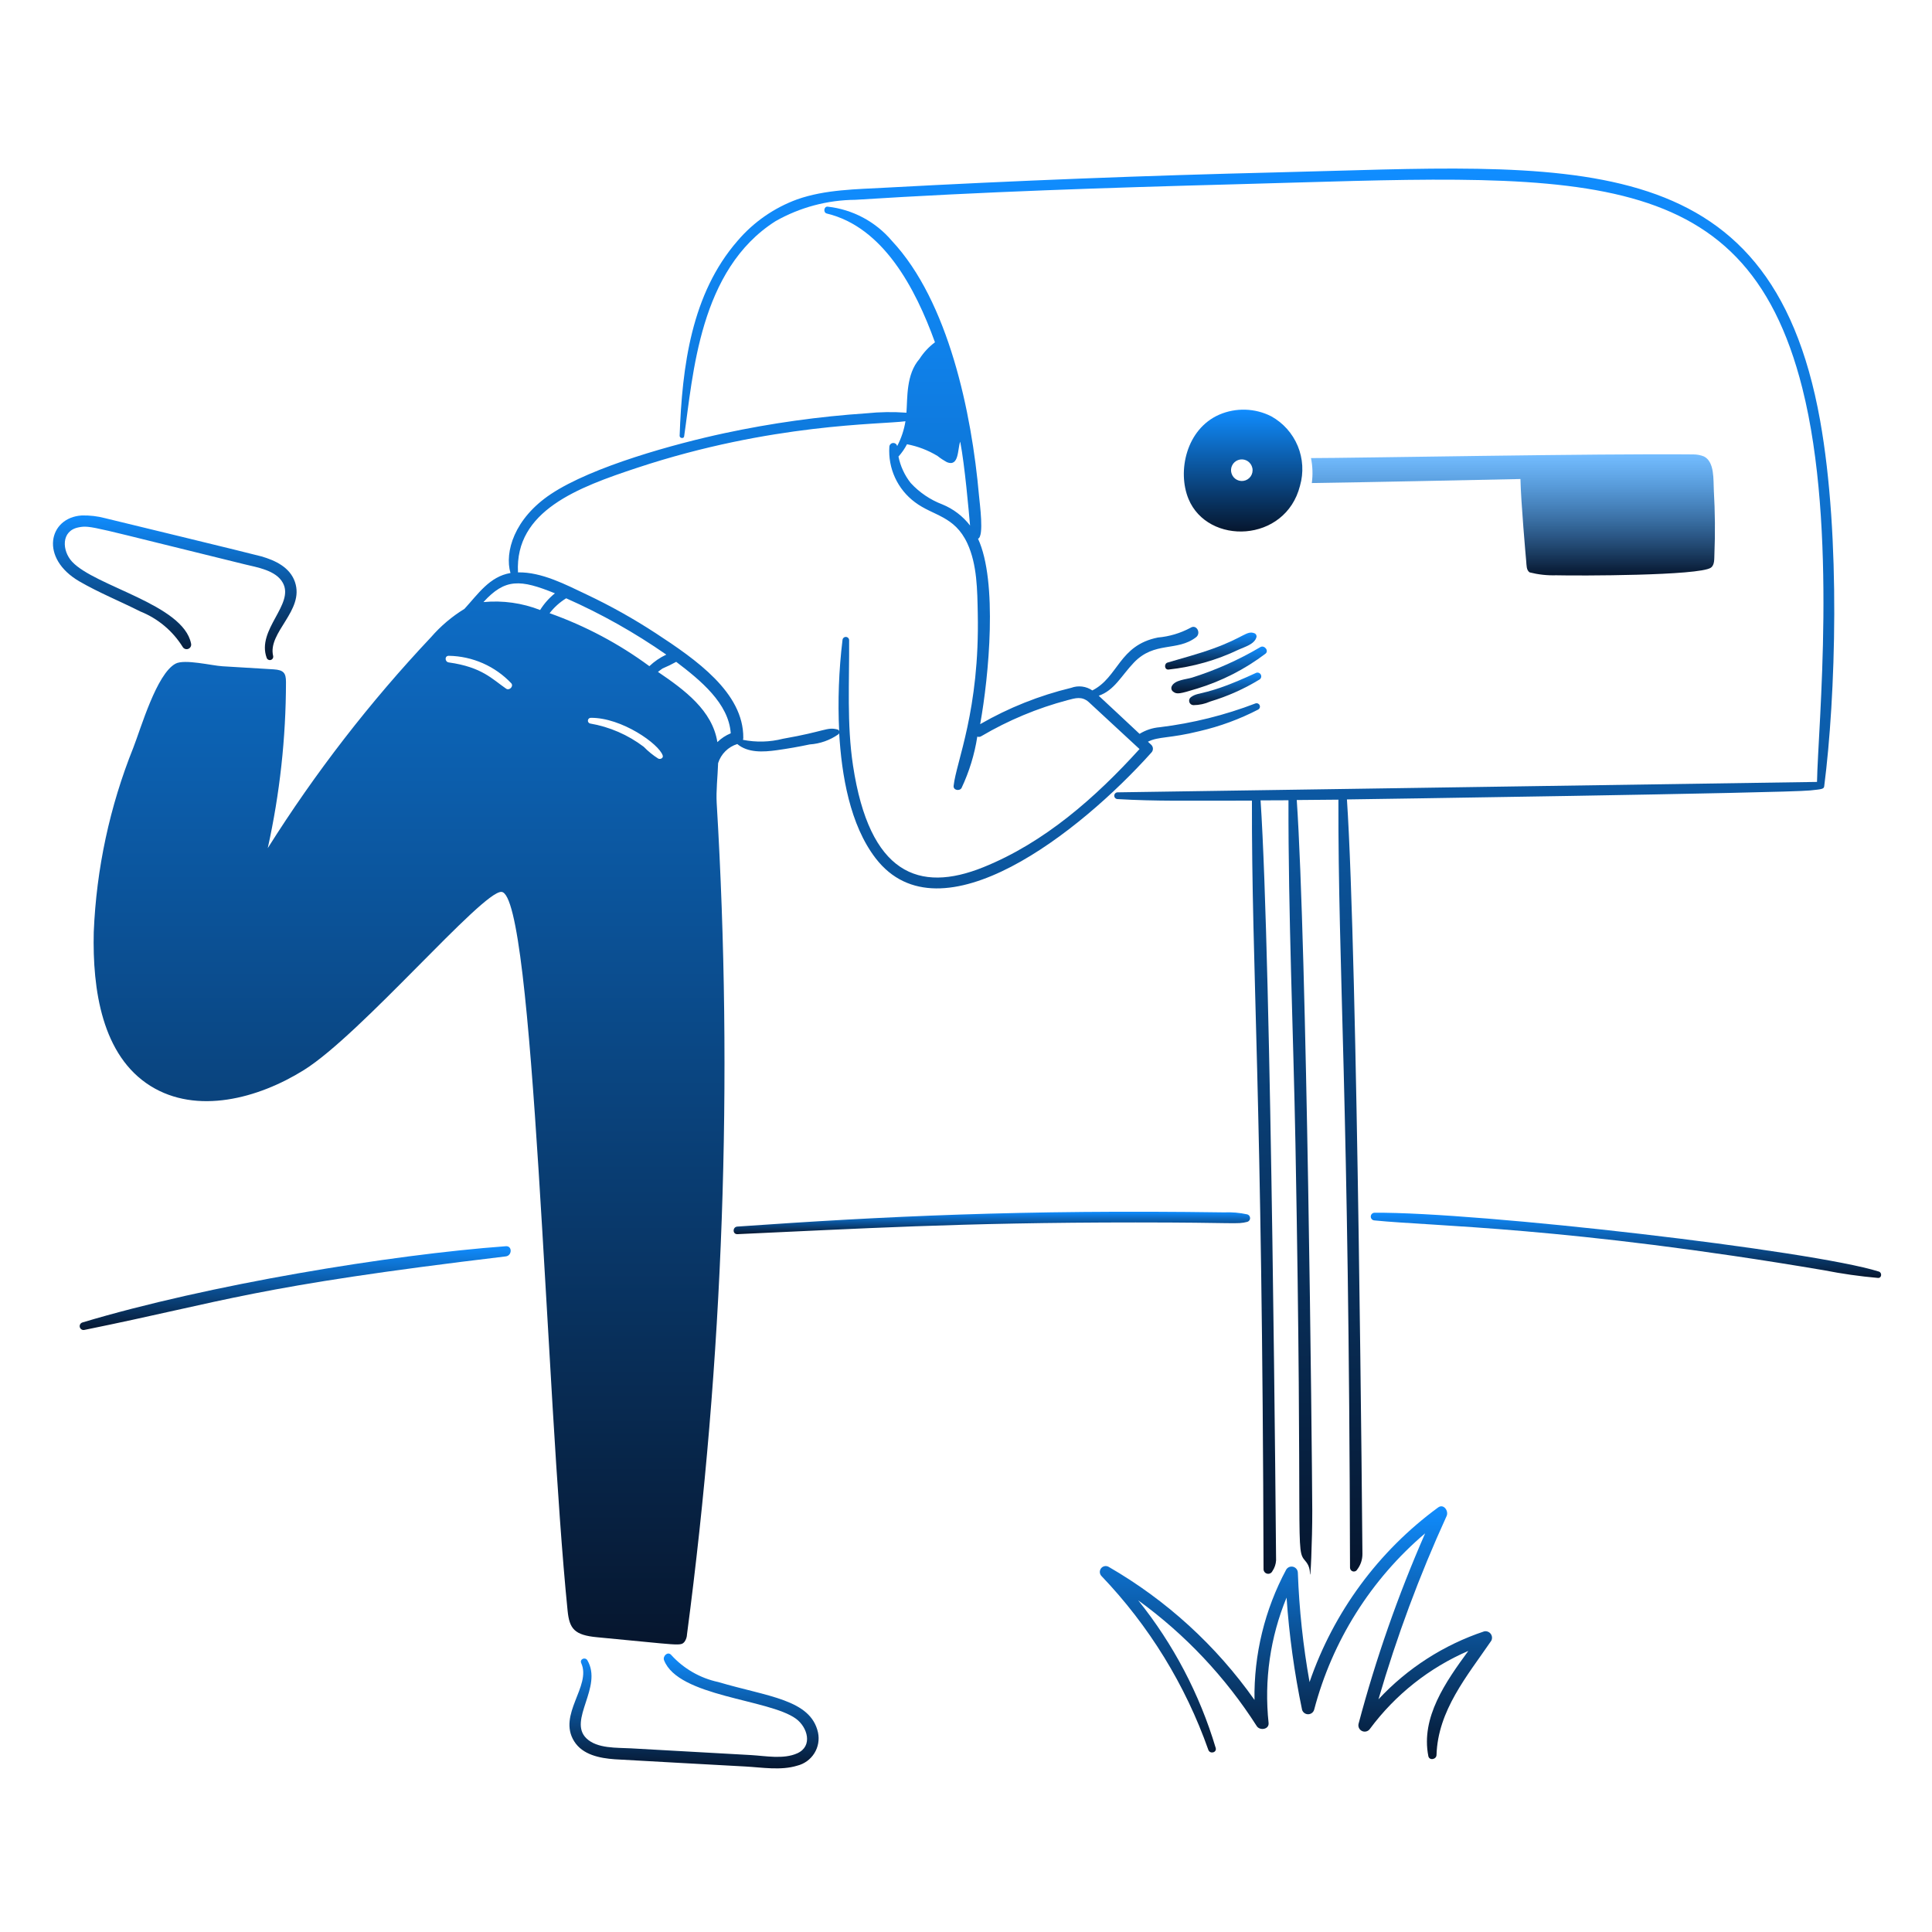 <svg width="251" height="251" viewBox="0 0 251 251" fill="none" xmlns="http://www.w3.org/2000/svg">
<path d="M33.967 72.286C32.991 72.005 14.026 67.411 13.657 67.321C12.665 67.057 11.64 66.938 10.613 66.967C6.315 67.246 5.113 72.526 10.336 75.546C12.871 77.011 15.621 78.122 18.223 79.436C20.51 80.349 22.444 81.97 23.743 84.061C23.818 84.181 23.934 84.27 24.069 84.312C24.203 84.354 24.349 84.347 24.479 84.291C24.609 84.236 24.715 84.135 24.777 84.008C24.84 83.882 24.855 83.737 24.82 83.6C23.801 78.506 12.371 76.206 9.367 72.975C8.05 71.557 7.907 68.965 10.198 68.516C11.796 68.204 11.777 68.42 31.783 73.314C33.408 73.711 35.855 74.084 36.75 75.727C38.277 78.53 33.312 81.79 34.643 85.459C34.679 85.564 34.754 85.652 34.853 85.704C34.951 85.757 35.066 85.769 35.174 85.74C35.282 85.711 35.374 85.641 35.432 85.546C35.491 85.451 35.511 85.338 35.488 85.228C34.738 82.136 39.597 79.334 38.318 75.603C37.663 73.694 35.748 72.801 33.967 72.286Z" fill="url(#paint0_linear_1021_663)"/>
<path d="M106.273 225.078C105.31 220.768 99.736 220.434 93.328 218.528C90.947 218.022 88.787 216.773 87.161 214.962C86.7 214.53 86.081 215.193 86.27 215.684C88.109 220.46 99.888 220.719 103.413 223.294C104.905 224.384 105.645 226.852 103.581 227.784C101.8 228.588 99.456 228.123 97.581 228.014C94.956 227.862 84.528 227.284 81.956 227.139C80.157 227.037 77.581 227.2 76.175 225.832C73.761 223.472 78.34 219.172 76.314 215.707C76.036 215.23 75.272 215.535 75.515 216.075C76.856 219.063 72.414 222.737 74.593 226.223C75.698 227.992 77.929 228.42 79.865 228.559C80.638 228.615 96.066 229.455 96.839 229.498C99.007 229.617 101.454 230.043 103.573 229.39C104.495 229.163 105.292 228.586 105.796 227.781C106.3 226.976 106.471 226.007 106.273 225.078Z" fill="url(#paint1_linear_1021_663)"/>
<path d="M168.892 63.108C169.382 61.403 169.279 59.582 168.601 57.943C167.922 56.304 166.707 54.943 165.155 54.083C164.115 53.555 162.971 53.262 161.804 53.225C160.638 53.188 159.477 53.407 158.405 53.868C154.11 55.743 152.932 61.232 154.405 64.815C156.907 70.876 167.009 70.546 168.892 63.108ZM159.99 61.483C159.888 61.141 159.92 60.773 160.08 60.454C160.241 60.135 160.517 59.889 160.853 59.767C161.188 59.645 161.558 59.656 161.885 59.798C162.213 59.94 162.474 60.202 162.615 60.53C162.692 60.705 162.733 60.895 162.733 61.086C162.734 61.278 162.696 61.467 162.62 61.644C162.545 61.82 162.434 61.978 162.295 62.11C162.155 62.241 161.99 62.343 161.81 62.408C161.63 62.473 161.438 62.5 161.247 62.488C161.056 62.476 160.869 62.425 160.699 62.338C160.528 62.251 160.377 62.13 160.255 61.982C160.133 61.834 160.043 61.663 159.99 61.478V61.483Z" fill="url(#paint2_linear_1021_663)"/>
<path d="M222.655 63.694C222.58 62.371 222.78 59.995 221.364 59.296C220.928 59.124 220.464 59.035 219.995 59.035C207.557 58.91 175.794 59.512 170.32 59.512C170.536 60.58 170.573 61.676 170.428 62.756C179.468 62.617 188.493 62.417 197.533 62.233C197.588 65.127 198.234 72.431 198.283 72.934C198.33 73.395 198.283 74.075 198.729 74.364C199.854 74.649 201.013 74.775 202.173 74.739C205.057 74.81 220.733 74.802 222.267 73.755C222.767 73.411 222.705 72.617 222.728 72.078C222.843 69.284 222.819 66.486 222.655 63.694Z" fill="url(#paint3_linear_1021_663)"/>
<path d="M10.984 172.775C29.649 168.985 32.678 167.177 65.716 163.227C66.531 163.13 66.578 161.841 65.716 161.905C50.69 163.01 27.023 166.915 10.723 171.806C10.594 171.841 10.485 171.925 10.418 172.04C10.352 172.155 10.334 172.292 10.369 172.421C10.403 172.549 10.488 172.659 10.603 172.725C10.718 172.791 10.855 172.809 10.984 172.775Z" fill="url(#paint4_linear_1021_663)"/>
<path d="M95.804 160.337C111.342 159.646 124.579 158.816 147.524 158.816C160.946 158.816 160.629 159.087 162.053 158.738C162.156 158.706 162.247 158.641 162.311 158.554C162.375 158.467 162.409 158.362 162.409 158.254C162.409 158.146 162.375 158.04 162.311 157.953C162.247 157.866 162.156 157.802 162.053 157.769C161.054 157.55 160.03 157.462 159.008 157.508C132.808 157.133 114.789 158.024 95.788 159.353C95.159 159.397 95.143 160.367 95.804 160.337Z" fill="url(#paint5_linear_1021_663)"/>
<path d="M178.551 158.552C186.163 159.323 203.598 159.374 236.958 165.026C239.281 165.485 241.626 165.818 243.984 166.026C244.477 166.056 244.538 165.336 244.092 165.196C235.342 162.446 192.114 157.446 178.551 157.554C178.424 157.563 178.306 157.62 178.22 157.712C178.134 157.805 178.086 157.927 178.086 158.053C178.086 158.18 178.134 158.302 178.22 158.394C178.306 158.487 178.424 158.543 178.551 158.552Z" fill="url(#paint6_linear_1021_663)"/>
<path d="M162.957 82.265C161.965 81.89 161.627 82.812 157.56 84.279C155.634 84.974 153.659 85.492 151.685 86.078C151.209 86.219 151.269 87.028 151.81 86.985C154.98 86.643 158.068 85.765 160.943 84.387C161.713 84.037 162.997 83.693 163.234 82.773C163.261 82.669 163.247 82.559 163.196 82.465C163.144 82.37 163.059 82.299 162.957 82.265Z" fill="url(#paint7_linear_1021_663)"/>
<path d="M163.743 84.069C160.942 85.726 157.96 87.056 154.856 88.035C154.074 88.273 152.651 88.332 152.243 89.128C152.175 89.255 152.158 89.403 152.195 89.542C152.232 89.681 152.32 89.801 152.442 89.878C152.891 90.217 153.257 90.158 155.517 89.463C158.723 88.486 161.732 86.95 164.404 84.928C164.896 84.542 164.261 83.77 163.743 84.069Z" fill="url(#paint8_linear_1021_663)"/>
<path d="M163.128 87.444C156.51 90.508 155.837 89.783 154.753 90.549C154.648 90.615 154.568 90.713 154.523 90.828C154.479 90.943 154.472 91.069 154.505 91.188C154.538 91.307 154.608 91.412 154.705 91.489C154.803 91.564 154.922 91.607 155.045 91.61C155.803 91.604 156.552 91.442 157.244 91.134C159.481 90.46 161.623 89.504 163.619 88.289C163.729 88.223 163.809 88.116 163.841 87.992C163.873 87.867 163.855 87.735 163.791 87.624C163.726 87.513 163.62 87.432 163.496 87.398C163.372 87.364 163.24 87.381 163.128 87.444Z" fill="url(#paint9_linear_1021_663)"/>
<path d="M149.582 97.776C149.712 97.642 149.785 97.463 149.785 97.276C149.785 97.09 149.712 96.911 149.582 96.776C149.428 96.638 149.29 96.499 149.136 96.362C150.511 95.66 151.936 95.958 155.84 94.987C158.494 94.372 161.062 93.427 163.481 92.173C163.57 92.118 163.637 92.033 163.669 91.933C163.701 91.832 163.696 91.724 163.655 91.628C163.614 91.531 163.54 91.452 163.446 91.406C163.352 91.359 163.244 91.348 163.142 91.374C159.129 92.915 154.941 93.958 150.673 94.479C149.743 94.554 148.843 94.849 148.048 95.34C146.787 94.171 143.282 90.867 142.743 90.389C144.787 89.68 145.656 87.819 147.31 86.084C149.991 83.275 152.912 84.686 155.382 82.794C156.087 82.254 155.443 81.044 154.66 81.564C153.35 82.266 151.911 82.695 150.431 82.825C145.361 83.834 145.323 87.968 141.913 89.7C141.516 89.428 141.058 89.254 140.58 89.195C140.101 89.137 139.615 89.194 139.163 89.362C135.017 90.363 131.036 91.952 127.34 94.082C128.472 87.854 129.635 75.538 127.063 69.99C127.878 69.684 127.277 65.415 127.188 64.378C126.243 53.648 123.222 39.139 115.873 31.293C113.765 28.801 110.783 27.211 107.54 26.849C107.033 26.787 106.923 27.623 107.415 27.741C114.717 29.491 118.922 37.411 121.467 44.469C120.67 45.063 119.988 45.798 119.453 46.636C117.703 48.636 117.91 51.698 117.762 53.617C116.041 53.49 114.312 53.516 112.596 53.693C106.387 54.11 100.216 54.973 94.131 56.276C87.766 57.639 76.972 60.587 71.561 64.194C66.797 67.37 65.537 71.738 66.319 74.444C63.597 74.905 62.121 77.165 60.339 79.103C58.713 80.097 57.25 81.336 56.002 82.776C48.059 91.206 40.954 100.386 34.786 110.189C36.353 103.101 37.147 95.863 37.154 88.604C37.154 87.45 36.855 87.041 35.555 86.959C33.341 86.818 31.111 86.69 28.897 86.559C27.522 86.478 23.98 85.595 22.808 86.22C20.34 87.539 18.308 94.615 17.32 97.136C14.254 104.773 12.516 112.878 12.18 121.1C12.004 128.563 13.242 137.164 19.575 141.1C25.557 144.82 33.504 142.744 39.47 139.025C46.925 134.379 62.655 115.759 65.145 115.872C69.405 116.063 70.902 181.174 73.74 209.247C73.977 211.6 74.605 212.429 77.584 212.707C88.435 213.718 88.41 213.912 88.945 213.275C89.135 212.998 89.241 212.672 89.252 212.337C93.978 176.542 95.27 140.377 93.111 104.337C93.017 102.722 93.236 100.908 93.296 99.14C93.48 98.557 93.803 98.028 94.237 97.596C94.67 97.165 95.202 96.845 95.786 96.664C97.17 97.818 99.138 97.712 100.922 97.464C102.355 97.264 103.781 97.014 105.196 96.714C106.539 96.624 107.832 96.167 108.932 95.391C108.974 95.348 109.005 95.295 109.023 95.238C109.341 100.708 110.416 107.164 113.773 111.52C122.182 122.412 140.346 108.093 149.582 97.776ZM126.028 68.276C125.089 67.056 123.842 66.106 122.415 65.526C120.849 64.929 119.444 63.976 118.31 62.743C117.521 61.74 116.979 60.566 116.727 59.315C117.163 58.831 117.534 58.294 117.833 57.715C119.236 57.981 120.58 58.496 121.8 59.238C122.177 59.537 122.579 59.804 123 60.038C124.625 60.714 124.388 58.322 124.75 57.378C125.352 60.523 125.857 66.386 126.028 68.273V68.276ZM65.76 89.474C63.953 88.239 62.635 86.665 58.303 86.061C57.78 85.989 57.735 85.198 58.303 85.2C59.83 85.224 61.336 85.554 62.733 86.169C64.13 86.784 65.389 87.673 66.437 88.783C66.746 89.193 66.161 89.749 65.76 89.474ZM70.172 79.25C67.832 78.336 65.31 77.983 62.809 78.22C65.625 75.123 67.611 75.261 72.095 77.083C71.336 77.691 70.686 78.424 70.172 79.25ZM71.402 79.665C71.997 78.895 72.726 78.24 73.555 77.729C78.116 79.745 82.472 82.195 86.562 85.046C85.753 85.424 85.01 85.931 84.364 86.546C80.405 83.628 76.037 81.309 71.402 79.665ZM85.527 98.56C84.838 98.125 84.203 97.61 83.636 97.024C81.586 95.468 79.192 94.429 76.656 93.994C76.567 93.971 76.489 93.915 76.439 93.838C76.388 93.761 76.367 93.668 76.38 93.577C76.394 93.486 76.44 93.403 76.511 93.344C76.581 93.285 76.671 93.254 76.763 93.257C80.772 93.223 85.609 96.65 86.096 98.145C86.211 98.483 85.808 98.684 85.532 98.56H85.527ZM93.198 96.409C92.551 92.306 88.948 89.643 85.481 87.291C85.681 87.138 85.877 86.979 86.08 86.845C86.685 86.592 87.276 86.304 87.849 85.984C91.016 88.388 94.672 91.38 94.936 95.27C94.29 95.534 93.702 95.921 93.204 96.409H93.198ZM127.735 112.674C119.381 116.038 112.956 113.549 110.822 99.468C110.003 94.056 110.353 88.593 110.316 83.155C110.31 83.045 110.262 82.941 110.182 82.865C110.102 82.79 109.996 82.747 109.885 82.747C109.775 82.747 109.669 82.79 109.589 82.865C109.509 82.941 109.461 83.045 109.455 83.155C108.977 87.077 108.832 91.033 109.023 94.979C109.003 94.925 108.969 94.877 108.926 94.839C108.882 94.802 108.83 94.775 108.773 94.763C107.417 94.427 107.236 95.013 101.716 95.978C100.016 96.413 98.24 96.461 96.52 96.117C96.55 96.033 96.566 95.944 96.566 95.855C96.611 89.98 90.413 85.679 85.191 82.264C82.316 80.385 79.316 78.706 76.212 77.237C73.508 75.957 70.37 74.3 67.295 74.362C66.875 66.362 75.084 63.322 82.795 60.77C100.278 54.985 114.385 55.161 117.635 54.728C117.452 55.855 117.088 56.945 116.558 57.956C116.532 57.835 116.463 57.727 116.364 57.653C116.264 57.579 116.141 57.543 116.017 57.553C115.893 57.562 115.777 57.616 115.69 57.705C115.603 57.793 115.551 57.91 115.543 58.034C115.449 59.418 115.703 60.803 116.283 62.063C116.864 63.323 117.751 64.417 118.865 65.244C121.225 67.029 124.008 66.994 125.676 70.595C126.956 73.36 126.966 76.698 127.028 79.681C127.293 92.264 124.221 98.98 123.892 102.097C123.832 102.667 124.661 102.819 124.922 102.374C125.92 100.259 126.609 98.012 126.967 95.701C127.059 95.734 127.157 95.744 127.254 95.73C127.35 95.717 127.442 95.68 127.521 95.624C131.013 93.572 134.768 92.004 138.682 90.965C139.728 90.69 140.542 90.428 141.432 91.197C141.506 91.26 147.972 97.25 148.043 97.315C142.341 103.604 135.696 109.469 127.735 112.674Z" fill="url(#paint10_linear_1021_663)"/>
<path d="M192.814 211.945C187.572 213.692 182.852 216.726 179.086 220.77C181.458 212.628 184.418 204.669 187.941 196.955C188.234 196.31 187.559 195.313 186.834 195.847C179.082 201.525 173.254 209.441 170.134 218.53C169.295 213.836 168.786 209.089 168.613 204.323C168.609 204.148 168.549 203.978 168.441 203.84C168.333 203.702 168.183 203.602 168.014 203.555C167.845 203.508 167.665 203.518 167.501 203.581C167.338 203.645 167.199 203.76 167.106 203.908C164.31 209.112 162.89 214.944 162.981 220.851C157.991 213.778 151.523 207.877 144.024 203.555C143.864 203.465 143.677 203.436 143.497 203.473C143.318 203.51 143.157 203.611 143.045 203.756C142.933 203.902 142.878 204.083 142.888 204.266C142.898 204.449 142.974 204.623 143.102 204.755C149.278 211.213 154.011 218.912 156.984 227.34C157.198 227.925 158.119 227.693 157.938 227.078C155.852 220.097 152.432 213.586 147.867 207.906C153.981 212.34 159.207 217.884 163.273 224.25C163.673 224.875 164.898 224.695 164.811 223.835C164.22 218.297 165.023 212.7 167.147 207.552C167.484 212.451 168.157 217.32 169.161 222.127C169.211 222.296 169.315 222.444 169.456 222.549C169.597 222.654 169.769 222.711 169.945 222.711C170.121 222.711 170.293 222.654 170.434 222.549C170.575 222.444 170.679 222.296 170.729 222.127C173.076 213.19 178.11 205.189 185.151 199.205C181.635 207.226 178.741 215.507 176.494 223.972C176.454 224.16 176.481 224.355 176.569 224.526C176.658 224.696 176.804 224.829 176.981 224.904C177.158 224.978 177.355 224.988 177.538 224.932C177.722 224.876 177.88 224.757 177.986 224.597C181.28 220.16 185.687 216.67 190.762 214.48C187.811 218.508 184.572 223.122 185.566 228.148C185.691 228.763 186.608 228.593 186.627 228.01C186.803 222.213 190.613 217.736 193.744 213.158C193.818 213.016 193.85 212.855 193.835 212.696C193.821 212.536 193.762 212.384 193.665 212.256C193.567 212.129 193.435 212.032 193.285 211.977C193.134 211.922 192.971 211.91 192.814 211.945Z" fill="url(#paint11_linear_1021_663)"/>
<path d="M236.461 54.607C229.936 18.238 203.822 21.482 165.815 22.397C148.887 22.805 131.975 23.466 115.078 24.381C111.236 24.594 107.223 24.613 103.563 25.903C100.566 26.999 97.902 28.851 95.83 31.278C89.82 38.169 88.62 47.609 88.297 56.615C88.285 56.939 88.831 57.031 88.881 56.693C90.051 48.709 90.831 35.019 100.766 28.727C103.923 26.939 107.484 25.986 111.112 25.959C127.502 24.918 143.937 24.383 160.341 23.945C204.173 22.773 226.56 20.291 234.155 50.435C238.78 68.783 236.186 94.443 236.061 101.585C235.936 101.585 145.295 102.933 145.167 102.939C145.057 102.948 144.954 102.997 144.878 103.078C144.803 103.16 144.761 103.266 144.761 103.377C144.761 103.487 144.803 103.594 144.878 103.675C144.954 103.756 145.057 103.806 145.167 103.814C150.187 104.109 154.337 104.014 162.647 104.014C162.602 126.058 163.996 141.7 164.155 203.855C164.154 203.993 164.2 204.127 164.286 204.235C164.371 204.343 164.491 204.419 164.626 204.449C164.76 204.48 164.901 204.463 165.025 204.403C165.149 204.342 165.248 204.242 165.307 204.117C165.59 203.702 165.755 203.219 165.785 202.718C165.785 202.568 165.178 124.984 163.77 103.983C164.985 103.983 166.2 103.968 167.395 103.968C167.363 118.865 168.02 133.779 168.302 148.677C169.302 202.468 168.206 201.16 169.608 202.825C169.954 203.224 170.155 203.728 170.177 204.255C170.233 206.039 170.5 199.967 170.485 196.277C170.451 188.085 169.781 123.167 168.471 103.937L173.882 103.89C173.837 126.093 175.257 142.46 175.39 203.672C175.39 203.775 175.423 203.876 175.483 203.96C175.544 204.044 175.629 204.107 175.726 204.141C175.824 204.174 175.93 204.177 176.029 204.148C176.129 204.119 176.216 204.06 176.281 203.979C176.281 203.963 176.296 203.963 176.296 203.948C176.757 203.361 177.007 202.635 177.003 201.888C177.003 201.748 176.378 124.674 174.99 103.86C175.925 103.849 231.847 103.038 235.166 102.692C236.693 102.532 236.948 102.515 236.995 102.154C238.471 90.712 239.183 69.785 236.461 54.607Z" fill="url(#paint12_linear_1021_663)"/>
<defs>
<linearGradient id="paint0_linear_1021_663" x1="22.708" y1="66.963" x2="22.708" y2="85.755" gradientUnits="userSpaceOnUse">
<stop stop-color="#108dff"/>
<stop offset="1" stop-color="#06162E"/>
</linearGradient>
<linearGradient id="paint1_linear_1021_663" x1="90.167" y1="214.822" x2="90.167" y2="229.745" gradientUnits="userSpaceOnUse">
<stop stop-color="#108dff"/>
<stop offset="1" stop-color="#06162E"/>
</linearGradient>
<linearGradient id="paint2_linear_1021_663" x1="161.499" y1="53.221" x2="161.499" y2="69.052" gradientUnits="userSpaceOnUse">
<stop stop-color="#108dff"/>
<stop offset="1" stop-color="#06162E"/>
</linearGradient>
<linearGradient id="paint3_linear_1021_663" x1="196.56" y1="59.018" x2="196.56" y2="74.764" gradientUnits="userSpaceOnUse">
<stop stop-color="#108dff" stop-opacity="0.58"/>
<stop offset="1" stop-color="#06162E"/>
</linearGradient>
<linearGradient id="paint4_linear_1021_663" x1="38.348" y1="161.902" x2="38.348" y2="172.792" gradientUnits="userSpaceOnUse">
<stop stop-color="#108dff"/>
<stop offset="1" stop-color="#06162E"/>
</linearGradient>
<linearGradient id="paint5_linear_1021_663" x1="128.861" y1="157.422" x2="128.861" y2="160.338" gradientUnits="userSpaceOnUse">
<stop stop-color="#108dff"/>
<stop offset="1" stop-color="#06162E"/>
</linearGradient>
<linearGradient id="paint6_linear_1021_663" x1="211.239" y1="157.553" x2="211.239" y2="166.027" gradientUnits="userSpaceOnUse">
<stop stop-color="#108dff"/>
<stop offset="1" stop-color="#06162E"/>
</linearGradient>
<linearGradient id="paint7_linear_1021_663" x1="157.305" y1="82.182" x2="157.305" y2="86.987" gradientUnits="userSpaceOnUse">
<stop stop-color="#108dff"/>
<stop offset="1" stop-color="#06162E"/>
</linearGradient>
<linearGradient id="paint8_linear_1021_663" x1="158.378" y1="84.002" x2="158.378" y2="90.079" gradientUnits="userSpaceOnUse">
<stop stop-color="#108dff"/>
<stop offset="1" stop-color="#06162E"/>
</linearGradient>
<linearGradient id="paint9_linear_1021_663" x1="159.171" y1="87.381" x2="159.171" y2="91.61" gradientUnits="userSpaceOnUse">
<stop stop-color="#108dff"/>
<stop offset="1" stop-color="#06162E"/>
</linearGradient>
<linearGradient id="paint10_linear_1021_663" x1="87.927" y1="26.846" x2="87.927" y2="213.642" gradientUnits="userSpaceOnUse">
<stop stop-color="#108dff"/>
<stop offset="1" stop-color="#06162E"/>
</linearGradient>
<linearGradient id="paint11_linear_1021_663" x1="168.363" y1="195.695" x2="168.363" y2="228.536" gradientUnits="userSpaceOnUse">
<stop stop-color="#108dff"/>
<stop offset="1" stop-color="#06162E"/>
</linearGradient>
<linearGradient id="paint12_linear_1021_663" x1="163.3" y1="21.9" x2="163.3" y2="204.576" gradientUnits="userSpaceOnUse">
<stop stop-color="#108dff"/>
<stop offset="1" stop-color="#06162E"/>
</linearGradient>
</defs>
</svg>
